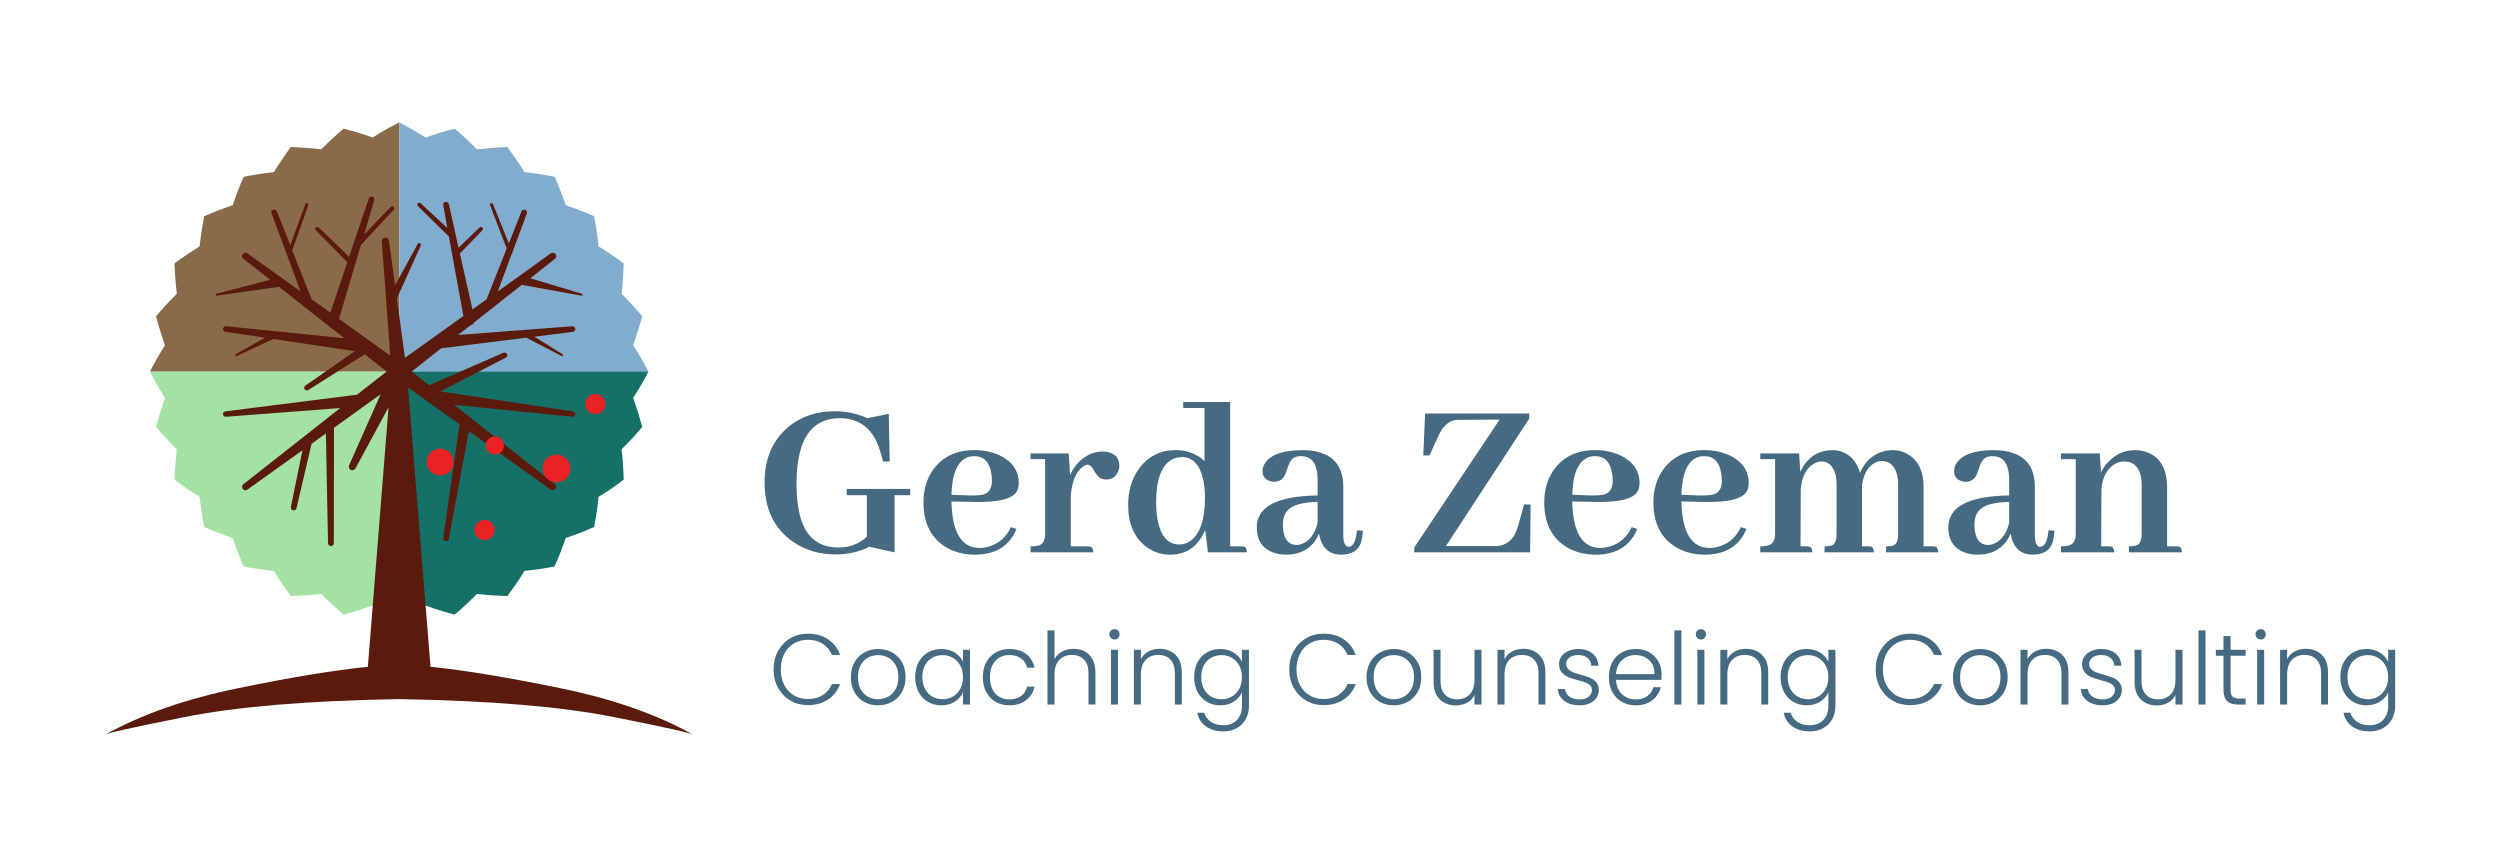 <?xml version="1.0" encoding="UTF-8"?>
<svg id="Laag_1" data-name="Laag 1" xmlns="http://www.w3.org/2000/svg" viewBox="0 0 3996.72 1370.62">
  <defs>
    <style>
      .cls-1 {
        fill: #eb2123;
      }

      .cls-1, .cls-2, .cls-3, .cls-4, .cls-5, .cls-6 {
        fill-rule: evenodd;
      }

      .cls-2 {
        fill: #82accd;
      }

      .cls-3 {
        fill: #157068;
      }

      .cls-7 {
        fill: #456a82;
      }

      .cls-4 {
        fill: #896a49;
      }

      .cls-5 {
        fill: #5b1b0c;
      }

      .cls-6 {
        fill: #a3e2a3;
      }
    </style>
  </defs>
  <path class="cls-4" d="M549.41,205.63c-12.15,10.29-24.11,21.33-35.85,33.06-16.5-1.86-32.69-3.09-48.55-3.69-9.49,12.78-18.55,26.16-27.19,40.19-16.5,1.84-32.59,4.32-48.24,7.41-6.4,14.42-12.27,29.56-17.64,45.44-15.87,5.36-31.01,11.23-45.43,17.63-3.09,15.68-5.58,31.74-7.44,48.24-14.01,8.64-27.42,17.73-40.19,27.2.62,15.87,1.85,32.06,3.72,48.55-11.74,11.74-22.78,23.7-33.09,35.87,3.93,15.24,8.67,30.7,14.22,46.38-8.86,14.01-16.91,28.12-24.1,42.34h398.52V195.73c-14.42,7.22-28.55,15.24-42.36,24.11-15.66-5.56-31.12-10.29-46.38-14.2"/>
  <path class="cls-2" d="M1026.8,505.53c-10.31-12.18-21.35-24.13-33.09-35.87,1.86-16.5,2.99-32.68,3.41-48.55-12.58-9.47-25.96-18.55-40.19-27.2-1.64-16.5-4.03-32.56-7.12-48.24-14.62-6.4-29.79-12.27-45.44-17.63-5.36-15.87-11.24-31.02-17.64-45.44-15.65-3.09-31.74-5.58-48.23-7.41-8.65-14.04-17.83-27.42-27.52-40.19-15.65.6-31.83,1.84-48.52,3.69-11.55-11.74-23.41-22.77-35.56-33.06-15.27,3.91-30.82,8.64-46.69,14.2-13.82-8.87-27.83-16.89-42.05-24.11v398.52h398.52c-7.41-14.42-15.55-28.55-24.42-42.34,5.56-15.68,10.41-31.13,14.54-46.38"/>
  <path class="cls-6" d="M249.52,682.68c10.31,12.15,21.35,24.01,33.09,35.56-1.86,16.69-3.09,32.88-3.72,48.55,12.77,9.68,26.18,18.84,40.19,27.51,1.86,16.47,4.35,32.56,7.44,48.24,14.42,6.38,29.56,12.24,45.43,17.6,5.36,15.68,11.24,30.82,17.64,45.46,15.65,3.09,31.74,5.46,48.24,7.1,8.64,14.23,17.7,27.63,27.19,40.19,15.87-.41,32.06-1.55,48.55-3.4,11.74,11.76,23.7,22.77,35.85,33.09,15.26-4.13,30.72-8.96,46.38-14.54,14.03,9.08,28.14,17.22,42.36,24.44v-398.55H239.63c7.2,14.22,15.24,28.23,24.1,42.05-5.55,15.87-10.29,31.45-14.22,46.69"/>
  <path class="cls-3" d="M726.9,982.58c12.14-10.31,24-21.33,35.56-33.09,16.69,1.86,32.87,2.99,48.52,3.4,9.69-12.56,18.87-25.96,27.52-40.19,16.49-1.64,32.58-4.01,48.23-7.1,6.4-14.64,12.27-29.78,17.64-45.46,15.65-5.36,30.82-11.23,45.44-17.6,3.09-15.68,5.48-31.76,7.12-48.24,14.23-8.67,27.61-17.83,40.19-27.51-.41-15.68-1.55-31.86-3.41-48.55,11.74-11.54,22.78-23.4,33.09-35.56-4.13-15.24-8.98-30.82-14.54-46.69,9.06-13.81,17.22-27.83,24.42-42.05h-398.52v398.55c14.23-7.44,28.23-15.58,42.05-24.44,15.87,5.77,31.42,10.62,46.69,14.54"/>
  <path class="cls-5" d="M688.25,1066.05l-35.87-446.44,82.25,58.74-25.99,181.47-.29.31c0,2.68,1.23,4.33,3.69,4.95,2.9.41,4.74-.72,5.58-3.41l31.83-172.51,131.08,93.67c2.9,1.64,5.36,1.35,7.42-.92,1.86-2.9,1.66-5.46-.61-7.73l-161.4-127.08,188.91,19.18c2.47.19,4.13-1.04,4.95-3.72,0-2.68-1.35-4.32-4.03-4.95l-211.78-31.83,104.83-54.11c2.05-1.23,2.68-3.09,1.84-5.58-1.24-2.25-3.19-2.97-5.87-2.15l-118.72,51.93-27.83-21.95,47.01-37.1,136.04-17,56.57,29.37c.82.41,1.55.22,2.18-.61.41-.82.19-1.55-.63-2.18l-45.15-28.13,61.53-7.73c2.68-.61,4.03-2.25,4.03-4.93-.63-2.68-2.27-4.04-4.95-4.04l-182.41,13.91,19.78-15.46h.32c2.68-.82,4.54-2.36,5.56-4.64l76.06-59.97,95.53,17.32c.84.19,1.35-.1,1.55-.94.22-1.01-.1-1.74-.92-2.15l-82.56-24.73,39.59-31.23c2.27-2.05,2.56-4.54.92-7.41-2.27-2.49-4.83-2.9-7.73-1.23l-84.71,60.89,21.96-59.34c1.01-.63,1.45-1.55,1.23-2.8l23.19-62.44c.82-2.68,0-4.64-2.46-5.87-2.9-.85-4.95.09-6.18,2.78l-20.1,51.01-25.36-63.07c-.82-1.26-1.95-1.67-3.41-1.26-1.23.62-1.64,1.66-1.23,3.09l26.6,69.27-31.86,80.39v.6l-22.88,16.4-20.1-89.37,35.87-37.1c1.23-1.43,1.23-2.88,0-4.33-1.45-1.45-2.88-1.55-4.32-.31l-33.69,32.46-15.46-69.56-.32-.29c-.63-2.49-2.37-3.62-5.27-3.41-2.68.61-3.82,2.37-3.4,5.24l6.49,36.49-42.65-39.59c-1.45-1.24-2.9-1.24-4.32,0-1.26,1.66-1.26,3.21,0,4.64l49.47,48.55,23.19,127.08-47.92,34.32c-.63.41-1.14.82-1.55,1.23l-43.92,31.23-12.99-94.61,38.36-85.02c.41-1.45,0-2.58-1.26-3.41-1.43-.82-2.68-.51-3.7.92l-36.19,66.18-9.88-71.43c-.85-3.09-2.9-4.64-6.18-4.64-3.31.41-5.05,2.37-5.27,5.87l13.6,182.73-81.93-58.74,34.96-118.12,52.56-56.57c1.01-1.45.92-2.9-.32-4.32-1.45-1.26-2.9-1.26-4.32,0l-42.68,43.88,16.09-54.71c.61-2.68-.32-4.54-2.78-5.58-2.9-.6-4.86.32-5.89,2.78l-31.52,93.38-48.55-47c-1.45-1.24-2.99-1.24-4.64,0-1.23,1.66-1.23,3.21,0,4.64l50.41,51.01-27.23,80.69-29.97-21.64c-.22-.19-.32-.41-.32-.6l-30.6-77.29,25.65-72.37c.41-1.43-.1-2.47-1.55-3.09-1.45-.41-2.46,0-3.09,1.26l-24.1,65.84-21.35-53.79c-1.43-2.68-3.51-3.62-6.18-2.78-2.47,1.23-3.29,3.18-2.47,5.87l46.38,124.59-85.02-60.89c-2.68-1.67-5.14-1.26-7.41,1.23-1.86,2.68-1.55,5.14.92,7.41l42.98,33.69-85.94,22.27c-.82.41-1.23,1.01-1.23,1.86.19.82.82,1.23,1.86,1.23l97.99-13.91c.41,0,.72-.1.95-.32h.29l104.51,82.25-188.91-19.18c-2.68,0-4.32,1.24-4.95,3.72-.19,2.68,1.04,4.42,3.72,5.24h.32l63.07,9.28-46.69,26.59c-.82.41-1.14,1.14-.92,2.18.6.82,1.42,1.01,2.46.61l58.43-27.2,130.17,19.47-78.84,55.05c-2.05,1.64-2.46,3.6-1.23,5.87,1.64,2.05,3.6,2.47,5.87,1.23l90.29-57.2,34.92,27.52-47.29,37.1-210.24,26.59c-2.68.41-4.04,1.96-4.04,4.64.41,2.68,1.96,4.04,4.64,4.04h.32l182.41-13.91-154.9,121.81c-2.27,2.05-2.56,4.54-.92,7.41,2.05,2.47,4.54,2.88,7.41,1.23l88.11-63.07-18.55,90.58c-.41,2.68.72,4.54,3.41,5.58,2.68.41,4.54-.72,5.55-3.41l24.13-102.94,22.87-16.71,3.41,175.62c.41,2.88,1.95,4.42,4.64,4.64,2.87-.41,4.41-1.95,4.64-4.64l.29-184.59,49.47-35.56c.62-.19,1.13-.6,1.55-1.23l23.5-16.69-50.38,113.45c-1.04,3.09-.22,5.58,2.46,7.44,3.31,1.23,5.87.41,7.73-2.49l52.88-97.7-33.09,414.92c-53.58,5.36-122.41,16.69-206.52,34.01-84.1,17.1-155.41,42.05-213.96,74.83,1.66-2.49,44.13-11.96,127.39-28.46,83.26-16.69,197.66-26.28,343.18-28.74,145.53,2.46,259.92,12.05,343.18,28.74,83.26,16.5,125.72,25.96,127.39,28.46-58.55-32.78-129.85-57.73-213.96-74.83-84.3-17.32-153.14-28.65-206.52-34.01"/>
  <path class="cls-1" d="M935.59,645.89c1.01,9.88,6.38,15.36,16.06,16.37,9.91-1.01,15.37-6.49,16.4-16.37-1.04-9.68-6.5-15.05-16.4-16.09-9.68.82-15.04,6.18-16.06,16.09"/>
  <path class="cls-1" d="M758.42,847.17c1.04,9.88,6.4,15.34,16.09,16.37,9.88-1.04,15.36-6.5,16.37-16.37-1.01-9.69-6.49-15.05-16.37-16.09-9.69.82-15.05,6.18-16.09,16.09"/>
  <path class="cls-1" d="M867.26,748.84c1.23,13.6,8.64,21.14,22.25,22.59,13.81-1.45,21.35-8.98,22.58-22.59-1.45-13.6-8.96-21.01-22.58-22.24-13.6,1.23-21.02,8.64-22.25,22.24"/>
  <path class="cls-1" d="M776.37,712.36c.82,8.87,5.77,13.7,14.83,14.52,8.87-.82,13.7-5.65,14.54-14.52-.85-9.08-5.68-14.01-14.54-14.85-9.06.84-14.01,5.77-14.83,14.85"/>
  <path class="cls-1" d="M682.07,738.64c1.23,13.19,8.43,20.41,21.64,21.64,13.18-1.23,20.39-8.45,21.64-21.64-1.26-13.19-8.46-20.41-21.64-21.64-13.21,1.23-20.41,8.45-21.64,21.64"/>
  <g>
    <path class="cls-7" d="M1455.26,781.73v9.98h-25.14v91.33l-40.3-8.87c-16.27,8.13-34.39,12.2-54.35,12.2-25.14,0-47.58-6.66-67.3-19.97-30.57-20.95-45.85-52.75-45.85-95.4,0-34.51,10.72-62.24,32.17-83.2,21.2-20.21,47.94-30.32,80.24-30.32,18.24,0,35.62,3.7,52.14,11.09l34.02-7.03,1.48,76.17h-10.72c-2.96-12.57-6.53-23.42-10.72-32.54-11.83-24.4-31.43-36.61-58.79-36.61-45.61.25-68.53,34.88-68.78,103.9,0,18.25,1.48,34.02,4.44,47.33,8.13,36.98,28.96,55.46,62.49,55.46,18.49,0,33.65-5.79,45.48-17.38v-66.19h-32.17v-9.98h101.68Z"/>
    <path class="cls-7" d="M1619.44,856.79c-12.57,19.97-32.91,29.95-61.01,29.95-16.52,0-31.43-3.7-44.74-11.09-24.9-14.54-37.35-38.7-37.35-72.47,0-20.71,5.3-38.33,15.9-52.88,15.03-20.46,36.73-30.69,65.08-30.69,15.53,0,29.45,2.96,41.78,8.87,19.72,9.86,29.58,24.53,29.58,44,0,5.42-1.24,10.11-3.7,14.05-7.39,11.34-29.58,16.64-66.56,15.9l-37.35-.74v.74c1.23,49.06,16.27,73.58,45.11,73.58,5.42,0,10.72-.86,15.9-2.59,15.53-4.93,26.87-15.16,34.02-30.69l8.87,2.96c-1.48,3.7-3.33,7.4-5.55,11.09ZM1548.81,730.33c-17.51,5.42-26.75,25.64-27.73,60.64l28.47,1.11c10.35.25,18.24-.37,23.66-1.85,8.38-2.96,12.57-10.23,12.57-21.82,0-4.19-.37-8.26-1.11-12.2-2.96-17.99-12.08-26.99-27.36-26.99-2.72,0-5.55.37-8.5,1.11Z"/>
    <path class="cls-7" d="M1742.2,873.8c3.7.5,5.55,3.58,5.55,9.24h-100.21v-9.61c4.93,0,9-.37,12.2-1.11,7.4-1.97,11.09-8.26,11.09-18.86v-119.43h-23.3v-9.24h61.01l2.22,34.76c2.96-7.15,7.03-13.55,12.2-19.23,11.83-12.32,25.26-18.49,40.3-18.49,2.96,0,5.92.37,8.87,1.11,11.58,2.96,17.38,10.35,17.38,22.19,0,2.96-.62,5.79-1.85,8.5-3.7,8.63-9.98,12.94-18.86,12.94-2.47,0-4.81-.37-7.03-1.11-4.69-1.48-9.12-6.16-13.31-14.05-3.21-5.67-6.41-8.5-9.61-8.5-1.98,0-4.32.87-7.03,2.59-11.59,8.13-18.25,24.03-19.97,47.7v80.24h26.99c1.23,0,2.34.13,3.33.37Z"/>
    <path class="cls-7" d="M1926.71,847.17c-.74,1.98-1.73,4.07-2.96,6.29-11.34,22.19-29.09,33.28-53.25,33.28-13.56,0-25.88-3.94-36.98-11.83-19.97-14.54-29.95-37.1-29.95-67.67,0-22.68,5.79-42.03,17.38-58.05,14.54-19.72,34.02-29.58,58.42-29.58,18.24,0,33.65,5.79,46.22,17.38v-84.67h-34.02v-9.61h75.06v230.73h17.38c1.97,0,3.57.13,4.81.37,2.96.74,4.44,3.82,4.44,9.24h-62.12l-4.44-35.87ZM1850.54,830.53c4.93,26.62,16.51,39.93,34.76,39.93,6.66,0,12.69-1.97,18.12-5.92,15.28-11.33,22.92-34.26,22.92-68.77,0-11.83-1.11-22.31-3.33-31.43-5.67-22.43-17.01-33.65-34.02-33.65-5.67,0-11.09,1.48-16.27,4.44-16.27,9.61-24.4,32.17-24.4,67.67,0,10.11.74,19.36,2.22,27.73Z"/>
    <path class="cls-7" d="M2108.63,853.09c-1.73,4.44-4.07,8.75-7.03,12.94-10.85,13.81-26.01,20.71-45.48,20.71-6.9,0-13.31-.99-19.23-2.96-18.49-6.16-27.73-19.84-27.73-41.04.24-32.78,32.66-49.67,97.25-50.66v-23.66c0-4.68-.25-9-.74-12.94-2.47-17.5-11.09-26.25-25.88-26.25-3.95,0-7.52.74-10.72,2.22-4.69,2.47-8.5,8.75-11.46,18.86-.99,2.96-1.73,5.06-2.22,6.29-3.46,9.12-9.61,13.68-18.49,13.68-2.22,0-4.44-.37-6.66-1.11-7.89-2.46-11.83-7.89-11.83-16.27,0-4.44,1.35-8.63,4.07-12.57,9.12-13.8,29.21-20.71,60.27-20.71,6.9,0,13.43.62,19.6,1.85,30.07,5.92,45.11,24.77,45.11,56.57v77.65c0,11.83,2.83,18,8.5,18.49,7.4-.24,11.83-9,13.31-26.25l9.61.37c-.5,6.9-1.36,12.82-2.59,17.75-4.19,13.81-15.04,20.71-32.54,20.71-19.48-.25-31.19-11.46-35.13-33.65ZM2082.75,868.99c11.58-5.18,19.47-16.14,23.66-32.91v-33.65c-12.33.25-22.43,1.48-30.32,3.7-16.77,4.44-25.14,15.04-25.14,31.8v3.7c.98,19.72,8.38,29.58,22.19,29.58,2.96,0,6.16-.74,9.61-2.22Z"/>
    <path class="cls-7" d="M2260.97,883.04v-7.77l136.44-204.48-66.93.37c-12.33.25-22.31,8.13-29.95,23.66l-15.16,33.28h-9.98l2.96-66.93h166.39v8.13l-133.11,203.74h78.76c18.24-.24,30.32-10.6,36.24-31.06l9.98-35.5h10.35l-.74,76.54h-185.25Z"/>
    <path class="cls-7" d="M2611.87,856.79c-12.57,19.97-32.91,29.95-61.01,29.95-16.52,0-31.43-3.7-44.74-11.09-24.9-14.54-37.35-38.7-37.35-72.47,0-20.71,5.3-38.33,15.9-52.88,15.03-20.46,36.73-30.69,65.08-30.69,15.53,0,29.45,2.96,41.78,8.87,19.72,9.86,29.58,24.53,29.58,44,0,5.42-1.24,10.11-3.7,14.05-7.4,11.34-29.58,16.64-66.56,15.9l-37.35-.74v.74c1.23,49.06,16.27,73.58,45.11,73.58,5.42,0,10.72-.86,15.9-2.59,15.53-4.93,26.87-15.16,34.02-30.69l8.87,2.96c-1.48,3.7-3.33,7.4-5.55,11.09ZM2541.25,730.33c-17.51,5.42-26.75,25.64-27.73,60.64l28.47,1.11c10.35.25,18.24-.37,23.67-1.85,8.38-2.96,12.57-10.23,12.57-21.82,0-4.19-.37-8.26-1.11-12.2-2.96-17.99-12.08-26.99-27.36-26.99-2.72,0-5.55.37-8.5,1.11Z"/>
    <path class="cls-7" d="M2786.4,856.79c-12.57,19.97-32.91,29.95-61.01,29.95-16.52,0-31.43-3.7-44.74-11.09-24.9-14.54-37.35-38.7-37.35-72.47,0-20.71,5.3-38.33,15.9-52.88,15.03-20.46,36.73-30.69,65.08-30.69,15.53,0,29.45,2.96,41.78,8.87,19.72,9.86,29.58,24.53,29.58,44,0,5.42-1.24,10.11-3.7,14.05-7.4,11.34-29.58,16.64-66.56,15.9l-37.35-.74v.74c1.23,49.06,16.27,73.58,45.11,73.58,5.42,0,10.72-.86,15.9-2.59,15.53-4.93,26.87-15.16,34.02-30.69l8.87,2.96c-1.48,3.7-3.33,7.4-5.55,11.09ZM2715.77,730.33c-17.51,5.42-26.75,25.64-27.73,60.64l28.47,1.11c10.35.25,18.24-.37,23.67-1.85,8.38-2.96,12.57-10.23,12.57-21.82,0-4.19-.37-8.26-1.11-12.2-2.96-17.99-12.08-26.99-27.36-26.99-2.72,0-5.55.37-8.5,1.11Z"/>
    <path class="cls-7" d="M2891.78,873.8c3.7.5,5.55,3.58,5.55,9.24h-83.2v-9.61c4.44,0,8.26-.37,11.46-1.11,8.13-1.72,12.2-8.01,12.2-18.86v-119.43h-23.66v-9.24h62.12l1.85,29.58c.98-1.97,1.97-3.94,2.96-5.92,11.09-19.23,27.48-28.84,49.18-28.84,4.19,0,8.26.62,12.2,1.85,15.28,4.69,25.63,16.15,31.06,34.39.24-.74.61-1.6,1.11-2.59,11.58-22.43,28.96-33.65,52.14-33.65,8.63,0,16.64,2.35,24.03,7.03,16.27,10.11,24.4,27.36,24.4,51.77v95.03h14.05c1.48,0,2.96.13,4.44.37,3.2.74,4.81,3.82,4.81,9.24h-83.2v-9.61c5.42,0,9.49-.61,12.2-1.85,4.68-1.97,7.03-8.01,7.03-18.12v-79.13c0-6.66-.87-12.81-2.59-18.49-4.44-12.57-12.33-18.86-23.67-18.86-3.21,0-6.41.74-9.61,2.22-11.83,5.67-19.11,17.63-21.82,35.87v98.36h9.61c1.48,0,2.96.13,4.44.37,3.2.74,4.81,3.82,4.81,9.24h-78.76v-9.61c5.42,0,9.49-.61,12.2-1.85,4.68-1.97,7.03-8.01,7.03-18.12v-79.13c0-6.9-.87-13.06-2.59-18.49-4.19-12.07-11.34-18.12-21.45-18.12-3.95,0-7.89,1.11-11.83,3.33-12.57,7.15-19.72,20.83-21.45,41.04l-.37,91.33h9.98c1.23,0,2.34.13,3.33.37Z"/>
    <path class="cls-7" d="M3214.21,853.09c-1.73,4.44-4.07,8.75-7.03,12.94-10.85,13.81-26.01,20.71-45.48,20.71-6.9,0-13.31-.99-19.23-2.96-18.49-6.16-27.73-19.84-27.73-41.04.24-32.78,32.66-49.67,97.25-50.66v-23.66c0-4.68-.25-9-.74-12.94-2.47-17.5-11.09-26.25-25.88-26.25-3.95,0-7.52.74-10.72,2.22-4.69,2.47-8.5,8.75-11.46,18.86-.99,2.96-1.73,5.06-2.22,6.29-3.46,9.12-9.61,13.68-18.49,13.68-2.22,0-4.44-.37-6.66-1.11-7.89-2.46-11.83-7.89-11.83-16.27,0-4.44,1.35-8.63,4.07-12.57,9.12-13.8,29.21-20.71,60.27-20.71,6.9,0,13.43.62,19.6,1.85,30.07,5.92,45.11,24.77,45.11,56.57v77.65c0,11.83,2.83,18,8.5,18.49,7.4-.24,11.83-9,13.31-26.25l9.61.37c-.5,6.9-1.36,12.82-2.59,17.75-4.19,13.81-15.04,20.71-32.54,20.71-19.48-.25-31.19-11.46-35.13-33.65ZM3188.33,868.99c11.58-5.18,19.47-16.14,23.66-32.91v-33.65c-12.33.25-22.43,1.48-30.32,3.7-16.77,4.44-25.14,15.04-25.14,31.8v3.7c.98,19.72,8.38,29.58,22.19,29.58,2.96,0,6.16-.74,9.61-2.22Z"/>
    <path class="cls-7" d="M3375.05,873.8c3.2.74,4.81,3.82,4.81,9.24h-85.04v-9.61c4.44,0,8.26-.37,11.46-1.11,8.13-1.72,12.2-8.01,12.2-18.86v-119.43h-23.66v-9.24h62.12l1.85,30.69c2.46-5.18,5.67-10.1,9.61-14.79,12.32-14.05,27.36-21.08,45.11-21.08,7.4,0,14.29,1.36,20.71,4.07,20.21,8.38,30.32,27.12,30.32,56.2v93.55h14.42c1.48,0,2.96.13,4.44.37,3.2.74,4.81,3.82,4.81,9.24h-84.67v-9.61c5.18,0,9.12-.49,11.83-1.48,5.67-1.97,8.5-8.13,8.5-18.49v-79.13c0-5.42-.62-10.35-1.85-14.79-3.7-14.54-12.45-21.82-26.25-21.82-4.69,0-9.37,1.24-14.05,3.7-13.07,7.4-20.46,20.95-22.19,40.67l-.37,91.33h11.46c1.48,0,2.96.13,4.44.37Z"/>
  </g>
  <g>
    <path class="cls-7" d="M1243.93,1040.69c4.81-8.7,11.38-15.49,19.71-20.35,8.33-4.86,17.63-7.29,27.88-7.29,12.5,0,23.21,2.96,32.13,8.89,8.92,5.93,15.41,14.29,19.47,25.08h-13.14c-3.2-7.58-8.09-13.51-14.66-17.79-6.57-4.27-14.5-6.41-23.79-6.41-8.23,0-15.62,1.92-22.19,5.77-6.57,3.85-11.72,9.37-15.46,16.58-3.74,7.21-5.61,15.57-5.61,25.08s1.87,17.84,5.61,25c3.74,7.16,8.89,12.66,15.46,16.5,6.57,3.85,13.97,5.77,22.19,5.77,9.29,0,17.23-2.11,23.79-6.33,6.57-4.22,11.46-10.07,14.66-17.55h13.14c-4.06,10.68-10.58,18.96-19.55,24.84-8.97,5.88-19.66,8.81-32.05,8.81-10.26,0-19.55-2.43-27.88-7.29-8.33-4.86-14.9-11.62-19.71-20.27s-7.21-18.48-7.21-29.48,2.4-20.86,7.21-29.56Z"/>
    <path class="cls-7" d="M1381.49,1122.09c-6.57-3.69-11.75-8.92-15.54-15.7-3.79-6.78-5.69-14.71-5.69-23.79s1.92-17.01,5.77-23.8c3.85-6.78,9.08-12.02,15.7-15.7,6.62-3.68,14.05-5.53,22.27-5.53s15.68,1.84,22.35,5.53c6.67,3.69,11.91,8.92,15.7,15.7,3.79,6.79,5.69,14.72,5.69,23.8s-1.92,16.88-5.77,23.71c-3.85,6.84-9.13,12.1-15.86,15.78-6.73,3.69-14.21,5.53-22.43,5.53s-15.62-1.84-22.19-5.53ZM1419.7,1113.91c4.91-2.62,8.89-6.57,11.94-11.86,3.04-5.29,4.57-11.78,4.57-19.47s-1.5-14.18-4.49-19.47c-2.99-5.29-6.95-9.24-11.86-11.86-4.91-2.62-10.26-3.93-16.02-3.93s-11.11,1.31-16.02,3.93c-4.91,2.62-8.84,6.57-11.78,11.86-2.94,5.29-4.41,11.78-4.41,19.47s1.47,14.18,4.41,19.47c2.94,5.29,6.84,9.24,11.7,11.86,4.86,2.62,10.18,3.93,15.94,3.93s11.11-1.31,16.02-3.93Z"/>
    <path class="cls-7" d="M1468.49,1058.79c3.58-6.78,8.55-12.02,14.9-15.7,6.35-3.68,13.54-5.53,21.55-5.53s15.52,1.92,21.55,5.77c6.03,3.85,10.39,8.76,13.06,14.74v-19.23h11.22v87.49h-11.22v-19.39c-2.78,5.98-7.19,10.92-13.22,14.82-6.04,3.9-13.22,5.85-21.55,5.85s-15.04-1.87-21.39-5.61c-6.36-3.74-11.32-9.03-14.9-15.86-3.58-6.84-5.37-14.74-5.37-23.71s1.79-16.85,5.37-23.64ZM1535.23,1064c-2.88-5.34-6.81-9.45-11.78-12.34-4.97-2.88-10.44-4.33-16.42-4.33s-11.75,1.39-16.66,4.17c-4.91,2.78-8.79,6.81-11.62,12.1-2.83,5.29-4.25,11.57-4.25,18.83s1.41,13.43,4.25,18.83c2.83,5.4,6.7,9.51,11.62,12.34,4.91,2.83,10.47,4.25,16.66,4.25s11.46-1.44,16.42-4.33c4.97-2.88,8.89-6.99,11.78-12.34,2.88-5.34,4.33-11.54,4.33-18.59s-1.44-13.25-4.33-18.59Z"/>
    <path class="cls-7" d="M1576.73,1058.79c3.63-6.78,8.65-12.02,15.06-15.7,6.41-3.68,13.73-5.53,21.95-5.53,10.79,0,19.68,2.67,26.68,8.01,6.99,5.34,11.51,12.61,13.54,21.79h-12.02c-1.5-6.3-4.73-11.24-9.69-14.82-4.97-3.58-11.14-5.37-18.51-5.37-5.88,0-11.16,1.34-15.86,4.01-4.7,2.67-8.41,6.65-11.14,11.94-2.72,5.29-4.09,11.78-4.09,19.47s1.36,14.21,4.09,19.55c2.72,5.34,6.43,9.35,11.14,12.02,4.7,2.67,9.99,4.01,15.86,4.01,7.37,0,13.54-1.79,18.51-5.37,4.97-3.58,8.2-8.57,9.69-14.98h12.02c-2.03,8.97-6.57,16.18-13.62,21.63-7.05,5.45-15.92,8.17-26.6,8.17-8.23,0-15.54-1.84-21.95-5.53-6.41-3.69-11.43-8.92-15.06-15.7-3.63-6.78-5.45-14.71-5.45-23.79s1.81-17.01,5.45-23.8Z"/>
    <path class="cls-7" d="M1734.16,1041.41c5.29,2.78,9.45,7.03,12.5,12.74,3.04,5.72,4.57,12.69,4.57,20.91v51.28h-11.06v-49.99c0-9.51-2.38-16.77-7.13-21.79-4.75-5.02-11.24-7.53-19.47-7.53s-15.17,2.67-20.19,8.01c-5.02,5.34-7.53,13.19-7.53,23.55v47.75h-11.22v-118.57h11.22v45.99c2.78-5.23,6.86-9.29,12.26-12.18,5.39-2.88,11.46-4.33,18.19-4.33s12.58,1.39,17.87,4.17Z"/>
    <path class="cls-7" d="M1775.9,1019.94c-1.6-1.6-2.4-3.58-2.4-5.93s.8-4.3,2.4-5.85c1.6-1.55,3.53-2.32,5.77-2.32s4.17.78,5.77,2.32c1.6,1.55,2.4,3.5,2.4,5.85s-.8,4.33-2.4,5.93c-1.6,1.6-3.53,2.4-5.77,2.4s-4.17-.8-5.77-2.4ZM1787.28,1038.84v87.49h-11.22v-87.49h11.22Z"/>
    <path class="cls-7" d="M1879.41,1046.94c6.62,6.46,9.93,15.84,9.93,28.12v51.28h-11.06v-49.99c0-9.51-2.38-16.77-7.13-21.79-4.75-5.02-11.24-7.53-19.47-7.53s-15.17,2.67-20.19,8.01c-5.02,5.34-7.53,13.19-7.53,23.55v47.75h-11.22v-87.49h11.22v14.9c2.78-5.34,6.78-9.43,12.02-12.26,5.23-2.83,11.16-4.25,17.79-4.25,10.47,0,19.01,3.23,25.64,9.69Z"/>
    <path class="cls-7" d="M1972.35,1043.33c6.09,3.85,10.47,8.71,13.14,14.58v-19.07h11.22v89.73c0,8.01-1.74,15.12-5.21,21.31-3.47,6.19-8.31,10.98-14.5,14.34-6.2,3.37-13.25,5.05-21.15,5.05-11.22,0-20.54-2.67-27.96-8.01-7.43-5.34-12.05-12.61-13.86-21.79h11.06c1.92,6.09,5.58,10.95,10.98,14.58,5.39,3.63,11.99,5.45,19.79,5.45,5.66,0,10.74-1.2,15.22-3.61,4.49-2.4,8.01-5.96,10.58-10.66,2.56-4.7,3.85-10.26,3.85-16.67v-21.63c-2.78,5.98-7.19,10.92-13.22,14.82-6.04,3.9-13.17,5.85-21.39,5.85s-15.2-1.87-21.55-5.61c-6.36-3.74-11.32-9.03-14.9-15.86-3.58-6.84-5.37-14.74-5.37-23.71s1.79-16.85,5.37-23.64c3.58-6.78,8.55-12.02,14.9-15.7,6.35-3.68,13.54-5.53,21.55-5.53s15.38,1.92,21.47,5.77ZM1981.16,1064c-2.88-5.34-6.81-9.45-11.78-12.34-4.97-2.88-10.44-4.33-16.42-4.33s-11.75,1.39-16.67,4.17c-4.91,2.78-8.79,6.81-11.62,12.1-2.83,5.29-4.25,11.57-4.25,18.83s1.41,13.43,4.25,18.83c2.83,5.4,6.7,9.51,11.62,12.34,4.91,2.83,10.47,4.25,16.67,4.25s11.46-1.44,16.42-4.33c4.97-2.88,8.89-6.99,11.78-12.34,2.88-5.34,4.33-11.54,4.33-18.59s-1.44-13.25-4.33-18.59Z"/>
    <path class="cls-7" d="M2068.33,1040.69c4.81-8.7,11.38-15.49,19.71-20.35,8.33-4.86,17.63-7.29,27.88-7.29,12.5,0,23.21,2.96,32.13,8.89,8.92,5.93,15.41,14.29,19.47,25.08h-13.14c-3.2-7.58-8.09-13.51-14.66-17.79-6.57-4.27-14.5-6.41-23.8-6.41-8.23,0-15.62,1.92-22.19,5.77-6.57,3.85-11.72,9.37-15.46,16.58-3.74,7.21-5.61,15.57-5.61,25.08s1.87,17.84,5.61,25c3.74,7.16,8.89,12.66,15.46,16.5,6.57,3.85,13.97,5.77,22.19,5.77,9.29,0,17.23-2.11,23.8-6.33,6.57-4.22,11.46-10.07,14.66-17.55h13.14c-4.06,10.68-10.58,18.96-19.55,24.84-8.97,5.88-19.66,8.81-32.05,8.81-10.25,0-19.55-2.43-27.88-7.29-8.33-4.86-14.9-11.62-19.71-20.27-4.81-8.65-7.21-18.48-7.21-29.48s2.4-20.86,7.21-29.56Z"/>
    <path class="cls-7" d="M2205.89,1122.09c-6.57-3.69-11.75-8.92-15.54-15.7-3.79-6.78-5.69-14.71-5.69-23.79s1.92-17.01,5.77-23.8c3.85-6.78,9.08-12.02,15.7-15.7,6.62-3.68,14.05-5.53,22.27-5.53s15.67,1.84,22.35,5.53c6.67,3.69,11.91,8.92,15.7,15.7,3.79,6.79,5.69,14.72,5.69,23.8s-1.92,16.88-5.77,23.71c-3.85,6.84-9.13,12.1-15.86,15.78-6.73,3.69-14.21,5.53-22.43,5.53s-15.62-1.84-22.19-5.53ZM2244.1,1113.91c4.91-2.62,8.89-6.57,11.94-11.86,3.04-5.29,4.57-11.78,4.57-19.47s-1.5-14.18-4.49-19.47c-2.99-5.29-6.95-9.24-11.86-11.86-4.91-2.62-10.25-3.93-16.02-3.93s-11.11,1.31-16.02,3.93c-4.91,2.62-8.84,6.57-11.78,11.86-2.94,5.29-4.41,11.78-4.41,19.47s1.47,14.18,4.41,19.47c2.94,5.29,6.83,9.24,11.7,11.86,4.86,2.62,10.17,3.93,15.94,3.93s11.11-1.31,16.02-3.93Z"/>
    <path class="cls-7" d="M2368.45,1038.84v87.49h-11.22v-15.38c-2.56,5.45-6.52,9.61-11.86,12.5-5.34,2.88-11.32,4.33-17.95,4.33-10.47,0-19.02-3.23-25.64-9.69-6.62-6.46-9.93-15.84-9.93-28.12v-51.12h11.06v49.83c0,9.51,2.38,16.77,7.13,21.79,4.75,5.02,11.24,7.53,19.47,7.53s15.17-2.67,20.19-8.01c5.02-5.34,7.53-13.19,7.53-23.55v-47.59h11.22Z"/>
    <path class="cls-7" d="M2460.74,1046.94c6.62,6.46,9.93,15.84,9.93,28.12v51.28h-11.06v-49.99c0-9.51-2.38-16.77-7.13-21.79-4.75-5.02-11.24-7.53-19.47-7.53s-15.17,2.67-20.19,8.01c-5.02,5.34-7.53,13.19-7.53,23.55v47.75h-11.22v-87.49h11.22v14.9c2.78-5.34,6.78-9.43,12.02-12.26,5.23-2.83,11.16-4.25,17.79-4.25,10.47,0,19.01,3.23,25.64,9.69Z"/>
    <path class="cls-7" d="M2501.04,1120.64c-6.36-4.65-9.91-10.98-10.66-18.99h11.54c.53,4.91,2.86,8.89,6.97,11.94,4.11,3.04,9.64,4.57,16.58,4.57,6.09,0,10.87-1.44,14.34-4.33,3.47-2.88,5.21-6.46,5.21-10.74,0-2.99-.96-5.45-2.88-7.37-1.92-1.92-4.35-3.44-7.29-4.57-2.94-1.12-6.92-2.32-11.94-3.61-6.52-1.71-11.81-3.42-15.86-5.13-4.06-1.71-7.51-4.25-10.34-7.61-2.83-3.37-4.25-7.88-4.25-13.54,0-4.27,1.28-8.22,3.85-11.86,2.56-3.63,6.19-6.51,10.9-8.65,4.7-2.14,10.04-3.2,16.02-3.2,9.4,0,16.99,2.38,22.75,7.13,5.77,4.75,8.87,11.3,9.29,19.63h-11.22c-.32-5.13-2.32-9.27-6.01-12.42-3.69-3.15-8.73-4.73-15.14-4.73-5.66,0-10.26,1.34-13.78,4.01-3.53,2.67-5.29,5.98-5.29,9.93,0,3.42,1.04,6.22,3.12,8.41,2.08,2.19,4.67,3.9,7.77,5.13,3.1,1.23,7.26,2.59,12.5,4.09,6.3,1.71,11.32,3.37,15.06,4.97,3.74,1.6,6.94,3.95,9.61,7.05,2.67,3.1,4.06,7.21,4.17,12.34,0,4.7-1.28,8.89-3.85,12.58s-6.14,6.6-10.74,8.73c-4.59,2.14-9.88,3.2-15.86,3.2-10.04,0-18.24-2.32-24.6-6.97Z"/>
    <path class="cls-7" d="M2656.07,1086.91h-72.59c.32,6.62,1.92,12.29,4.81,16.99,2.88,4.7,6.68,8.25,11.38,10.65,4.7,2.4,9.83,3.61,15.38,3.61,7.26,0,13.38-1.76,18.35-5.29,4.97-3.53,8.25-8.28,9.86-14.26h11.86c-2.14,8.55-6.71,15.52-13.7,20.91-7,5.4-15.78,8.09-26.36,8.09-8.23,0-15.6-1.84-22.11-5.53-6.52-3.69-11.62-8.92-15.3-15.7-3.69-6.78-5.53-14.71-5.53-23.79s1.82-17.04,5.45-23.88c3.63-6.84,8.7-12.07,15.22-15.7,6.51-3.63,13.94-5.45,22.27-5.45s15.62,1.82,21.87,5.45c6.25,3.63,11.06,8.52,14.42,14.66,3.37,6.14,5.05,12.95,5.05,20.43,0,3.85-.11,6.79-.32,8.81ZM2641.08,1061.12c-2.72-4.59-6.44-8.06-11.14-10.42-4.7-2.35-9.83-3.53-15.38-3.53-8.33,0-15.44,2.67-21.31,8.01-5.88,5.34-9.13,12.87-9.77,22.59h61.53c.11-6.51-1.2-12.07-3.93-16.66Z"/>
    <path class="cls-7" d="M2688.11,1007.76v118.57h-11.22v-118.57h11.22Z"/>
    <path class="cls-7" d="M2713.43,1019.94c-1.6-1.6-2.4-3.58-2.4-5.93s.8-4.3,2.4-5.85c1.6-1.55,3.53-2.32,5.77-2.32s4.17.78,5.77,2.32c1.6,1.55,2.4,3.5,2.4,5.85s-.8,4.33-2.4,5.93c-1.6,1.6-3.53,2.4-5.77,2.4s-4.17-.8-5.77-2.4ZM2724.81,1038.84v87.49h-11.22v-87.49h11.22Z"/>
    <path class="cls-7" d="M2816.94,1046.94c6.62,6.46,9.93,15.84,9.93,28.12v51.28h-11.06v-49.99c0-9.51-2.38-16.77-7.13-21.79-4.75-5.02-11.24-7.53-19.47-7.53s-15.17,2.67-20.19,8.01c-5.02,5.34-7.53,13.19-7.53,23.55v47.75h-11.22v-87.49h11.22v14.9c2.78-5.34,6.78-9.43,12.02-12.26,5.23-2.83,11.16-4.25,17.79-4.25,10.47,0,19.01,3.23,25.64,9.69Z"/>
    <path class="cls-7" d="M2909.87,1043.33c6.09,3.85,10.47,8.71,13.14,14.58v-19.07h11.22v89.73c0,8.01-1.74,15.12-5.21,21.31-3.47,6.19-8.31,10.98-14.5,14.34-6.2,3.37-13.25,5.05-21.15,5.05-11.22,0-20.54-2.67-27.96-8.01-7.43-5.34-12.05-12.61-13.86-21.79h11.06c1.92,6.09,5.58,10.95,10.98,14.58,5.39,3.63,11.99,5.45,19.79,5.45,5.66,0,10.74-1.2,15.22-3.61,4.49-2.4,8.01-5.96,10.58-10.66,2.56-4.7,3.85-10.26,3.85-16.67v-21.63c-2.78,5.98-7.19,10.92-13.22,14.82-6.04,3.9-13.17,5.85-21.39,5.85s-15.2-1.87-21.55-5.61c-6.36-3.74-11.32-9.03-14.9-15.86-3.58-6.84-5.37-14.74-5.37-23.71s1.79-16.85,5.37-23.64c3.58-6.78,8.55-12.02,14.9-15.7,6.35-3.68,13.54-5.53,21.55-5.53s15.38,1.92,21.47,5.77ZM2918.69,1064c-2.88-5.34-6.81-9.45-11.78-12.34-4.97-2.88-10.44-4.33-16.42-4.33s-11.75,1.39-16.67,4.17c-4.91,2.78-8.79,6.81-11.62,12.1-2.83,5.29-4.25,11.57-4.25,18.83s1.41,13.43,4.25,18.83c2.83,5.4,6.7,9.51,11.62,12.34,4.91,2.83,10.47,4.25,16.67,4.25s11.46-1.44,16.42-4.33c4.97-2.88,8.89-6.99,11.78-12.34,2.88-5.34,4.33-11.54,4.33-18.59s-1.44-13.25-4.33-18.59Z"/>
    <path class="cls-7" d="M3005.85,1040.69c4.81-8.7,11.38-15.49,19.71-20.35,8.33-4.86,17.63-7.29,27.88-7.29,12.5,0,23.21,2.96,32.13,8.89,8.92,5.93,15.41,14.29,19.47,25.08h-13.14c-3.2-7.58-8.09-13.51-14.66-17.79-6.57-4.27-14.5-6.41-23.8-6.41-8.23,0-15.62,1.92-22.19,5.77-6.57,3.85-11.72,9.37-15.46,16.58-3.74,7.21-5.61,15.57-5.61,25.08s1.87,17.84,5.61,25c3.74,7.16,8.89,12.66,15.46,16.5,6.57,3.85,13.97,5.77,22.19,5.77,9.29,0,17.23-2.11,23.8-6.33,6.57-4.22,11.46-10.07,14.66-17.55h13.14c-4.06,10.68-10.58,18.96-19.55,24.84-8.97,5.88-19.66,8.81-32.05,8.81-10.25,0-19.55-2.43-27.88-7.29-8.33-4.86-14.9-11.62-19.71-20.27-4.81-8.65-7.21-18.48-7.21-29.48s2.4-20.86,7.21-29.56Z"/>
    <path class="cls-7" d="M3143.41,1122.09c-6.57-3.69-11.75-8.92-15.54-15.7-3.79-6.78-5.69-14.71-5.69-23.79s1.92-17.01,5.77-23.8c3.85-6.78,9.08-12.02,15.7-15.7,6.62-3.68,14.05-5.53,22.27-5.53s15.67,1.84,22.35,5.53c6.67,3.69,11.91,8.92,15.7,15.7,3.79,6.79,5.69,14.72,5.69,23.8s-1.92,16.88-5.77,23.71c-3.85,6.84-9.13,12.1-15.86,15.78-6.73,3.69-14.21,5.53-22.43,5.53s-15.62-1.84-22.19-5.53ZM3181.63,1113.91c4.91-2.62,8.89-6.57,11.94-11.86,3.04-5.29,4.57-11.78,4.57-19.47s-1.5-14.18-4.49-19.47c-2.99-5.29-6.95-9.24-11.86-11.86-4.91-2.62-10.25-3.93-16.02-3.93s-11.11,1.31-16.02,3.93c-4.91,2.62-8.84,6.57-11.78,11.86-2.94,5.29-4.41,11.78-4.41,19.47s1.47,14.18,4.41,19.47c2.94,5.29,6.83,9.24,11.7,11.86,4.86,2.62,10.17,3.93,15.94,3.93s11.11-1.31,16.02-3.93Z"/>
    <path class="cls-7" d="M3296.84,1046.94c6.62,6.46,9.93,15.84,9.93,28.12v51.28h-11.06v-49.99c0-9.51-2.38-16.77-7.13-21.79-4.75-5.02-11.24-7.53-19.47-7.53s-15.17,2.67-20.19,8.01c-5.02,5.34-7.53,13.19-7.53,23.55v47.75h-11.22v-87.49h11.22v14.9c2.78-5.34,6.78-9.43,12.02-12.26,5.23-2.83,11.16-4.25,17.79-4.25,10.47,0,19.01,3.23,25.64,9.69Z"/>
    <path class="cls-7" d="M3337.14,1120.64c-6.36-4.65-9.91-10.98-10.66-18.99h11.54c.53,4.91,2.86,8.89,6.97,11.94,4.11,3.04,9.64,4.57,16.58,4.57,6.09,0,10.87-1.44,14.34-4.33,3.47-2.88,5.21-6.46,5.21-10.74,0-2.99-.96-5.45-2.88-7.37-1.92-1.92-4.35-3.44-7.29-4.57-2.94-1.12-6.92-2.32-11.94-3.61-6.52-1.71-11.81-3.42-15.86-5.13-4.06-1.71-7.51-4.25-10.34-7.61-2.83-3.37-4.25-7.88-4.25-13.54,0-4.27,1.28-8.22,3.85-11.86,2.56-3.63,6.19-6.51,10.9-8.65,4.7-2.14,10.04-3.2,16.02-3.2,9.4,0,16.99,2.38,22.75,7.13,5.77,4.75,8.87,11.3,9.29,19.63h-11.22c-.32-5.13-2.32-9.27-6.01-12.42-3.69-3.15-8.73-4.73-15.14-4.73-5.66,0-10.26,1.34-13.78,4.01-3.53,2.67-5.29,5.98-5.29,9.93,0,3.42,1.04,6.22,3.12,8.41,2.08,2.19,4.67,3.9,7.77,5.13,3.1,1.23,7.26,2.59,12.5,4.09,6.3,1.71,11.32,3.37,15.06,4.97,3.74,1.6,6.94,3.95,9.61,7.05,2.67,3.1,4.06,7.21,4.17,12.34,0,4.7-1.28,8.89-3.85,12.58s-6.14,6.6-10.74,8.73c-4.59,2.14-9.88,3.2-15.86,3.2-10.04,0-18.24-2.32-24.6-6.97Z"/>
    <path class="cls-7" d="M3489.12,1038.84v87.49h-11.22v-15.38c-2.56,5.45-6.52,9.61-11.86,12.5-5.34,2.88-11.32,4.33-17.95,4.33-10.47,0-19.02-3.23-25.64-9.69-6.62-6.46-9.93-15.84-9.93-28.12v-51.12h11.06v49.83c0,9.51,2.38,16.77,7.13,21.79,4.75,5.02,11.24,7.53,19.47,7.53s15.17-2.67,20.19-8.01c5.02-5.34,7.53-13.19,7.53-23.55v-47.59h11.22Z"/>
    <path class="cls-7" d="M3525.97,1007.76v118.57h-11.22v-118.57h11.22Z"/>
    <path class="cls-7" d="M3566.03,1048.3v54.32c0,5.34,1.01,9.03,3.04,11.06,2.03,2.03,5.61,3.04,10.74,3.04h10.26v9.61h-12.02c-7.91,0-13.78-1.84-17.63-5.53-3.85-3.68-5.77-9.75-5.77-18.19v-54.32h-12.18v-9.45h12.18v-21.95h11.38v21.95h24.04v9.45h-24.04Z"/>
    <path class="cls-7" d="M3608.33,1019.94c-1.6-1.6-2.4-3.58-2.4-5.93s.8-4.3,2.4-5.85c1.6-1.55,3.53-2.32,5.77-2.32s4.17.78,5.77,2.32c1.6,1.55,2.4,3.5,2.4,5.85s-.8,4.33-2.4,5.93c-1.6,1.6-3.53,2.4-5.77,2.4s-4.17-.8-5.77-2.4ZM3619.71,1038.84v87.49h-11.22v-87.49h11.22Z"/>
    <path class="cls-7" d="M3711.84,1046.94c6.62,6.46,9.93,15.84,9.93,28.12v51.28h-11.06v-49.99c0-9.51-2.38-16.77-7.13-21.79-4.75-5.02-11.24-7.53-19.47-7.53s-15.17,2.67-20.19,8.01c-5.02,5.34-7.53,13.19-7.53,23.55v47.75h-11.22v-87.49h11.22v14.9c2.78-5.34,6.78-9.43,12.02-12.26,5.23-2.83,11.16-4.25,17.79-4.25,10.47,0,19.01,3.23,25.64,9.69Z"/>
    <path class="cls-7" d="M3804.78,1043.33c6.09,3.85,10.47,8.71,13.14,14.58v-19.07h11.22v89.73c0,8.01-1.74,15.12-5.21,21.31-3.47,6.19-8.31,10.98-14.5,14.34-6.2,3.37-13.25,5.05-21.15,5.05-11.22,0-20.54-2.67-27.96-8.01-7.43-5.34-12.05-12.61-13.86-21.79h11.06c1.92,6.09,5.58,10.95,10.98,14.58,5.39,3.63,11.99,5.45,19.79,5.45,5.66,0,10.74-1.2,15.22-3.61,4.49-2.4,8.01-5.96,10.58-10.66,2.56-4.7,3.85-10.26,3.85-16.67v-21.63c-2.78,5.98-7.19,10.92-13.22,14.82-6.04,3.9-13.17,5.85-21.39,5.85s-15.2-1.87-21.55-5.61c-6.36-3.74-11.32-9.03-14.9-15.86-3.58-6.84-5.37-14.74-5.37-23.71s1.79-16.85,5.37-23.64c3.58-6.78,8.55-12.02,14.9-15.7,6.35-3.68,13.54-5.53,21.55-5.53s15.38,1.92,21.47,5.77ZM3813.59,1064c-2.88-5.34-6.81-9.45-11.78-12.34-4.97-2.88-10.44-4.33-16.42-4.33s-11.75,1.39-16.67,4.17c-4.91,2.78-8.79,6.81-11.62,12.1-2.83,5.29-4.25,11.57-4.25,18.83s1.41,13.43,4.25,18.83c2.83,5.4,6.7,9.51,11.62,12.34,4.91,2.83,10.47,4.25,16.67,4.25s11.46-1.44,16.42-4.33c4.97-2.88,8.89-6.99,11.78-12.34,2.88-5.34,4.33-11.54,4.33-18.59s-1.44-13.25-4.33-18.59Z"/>
  </g>
</svg>